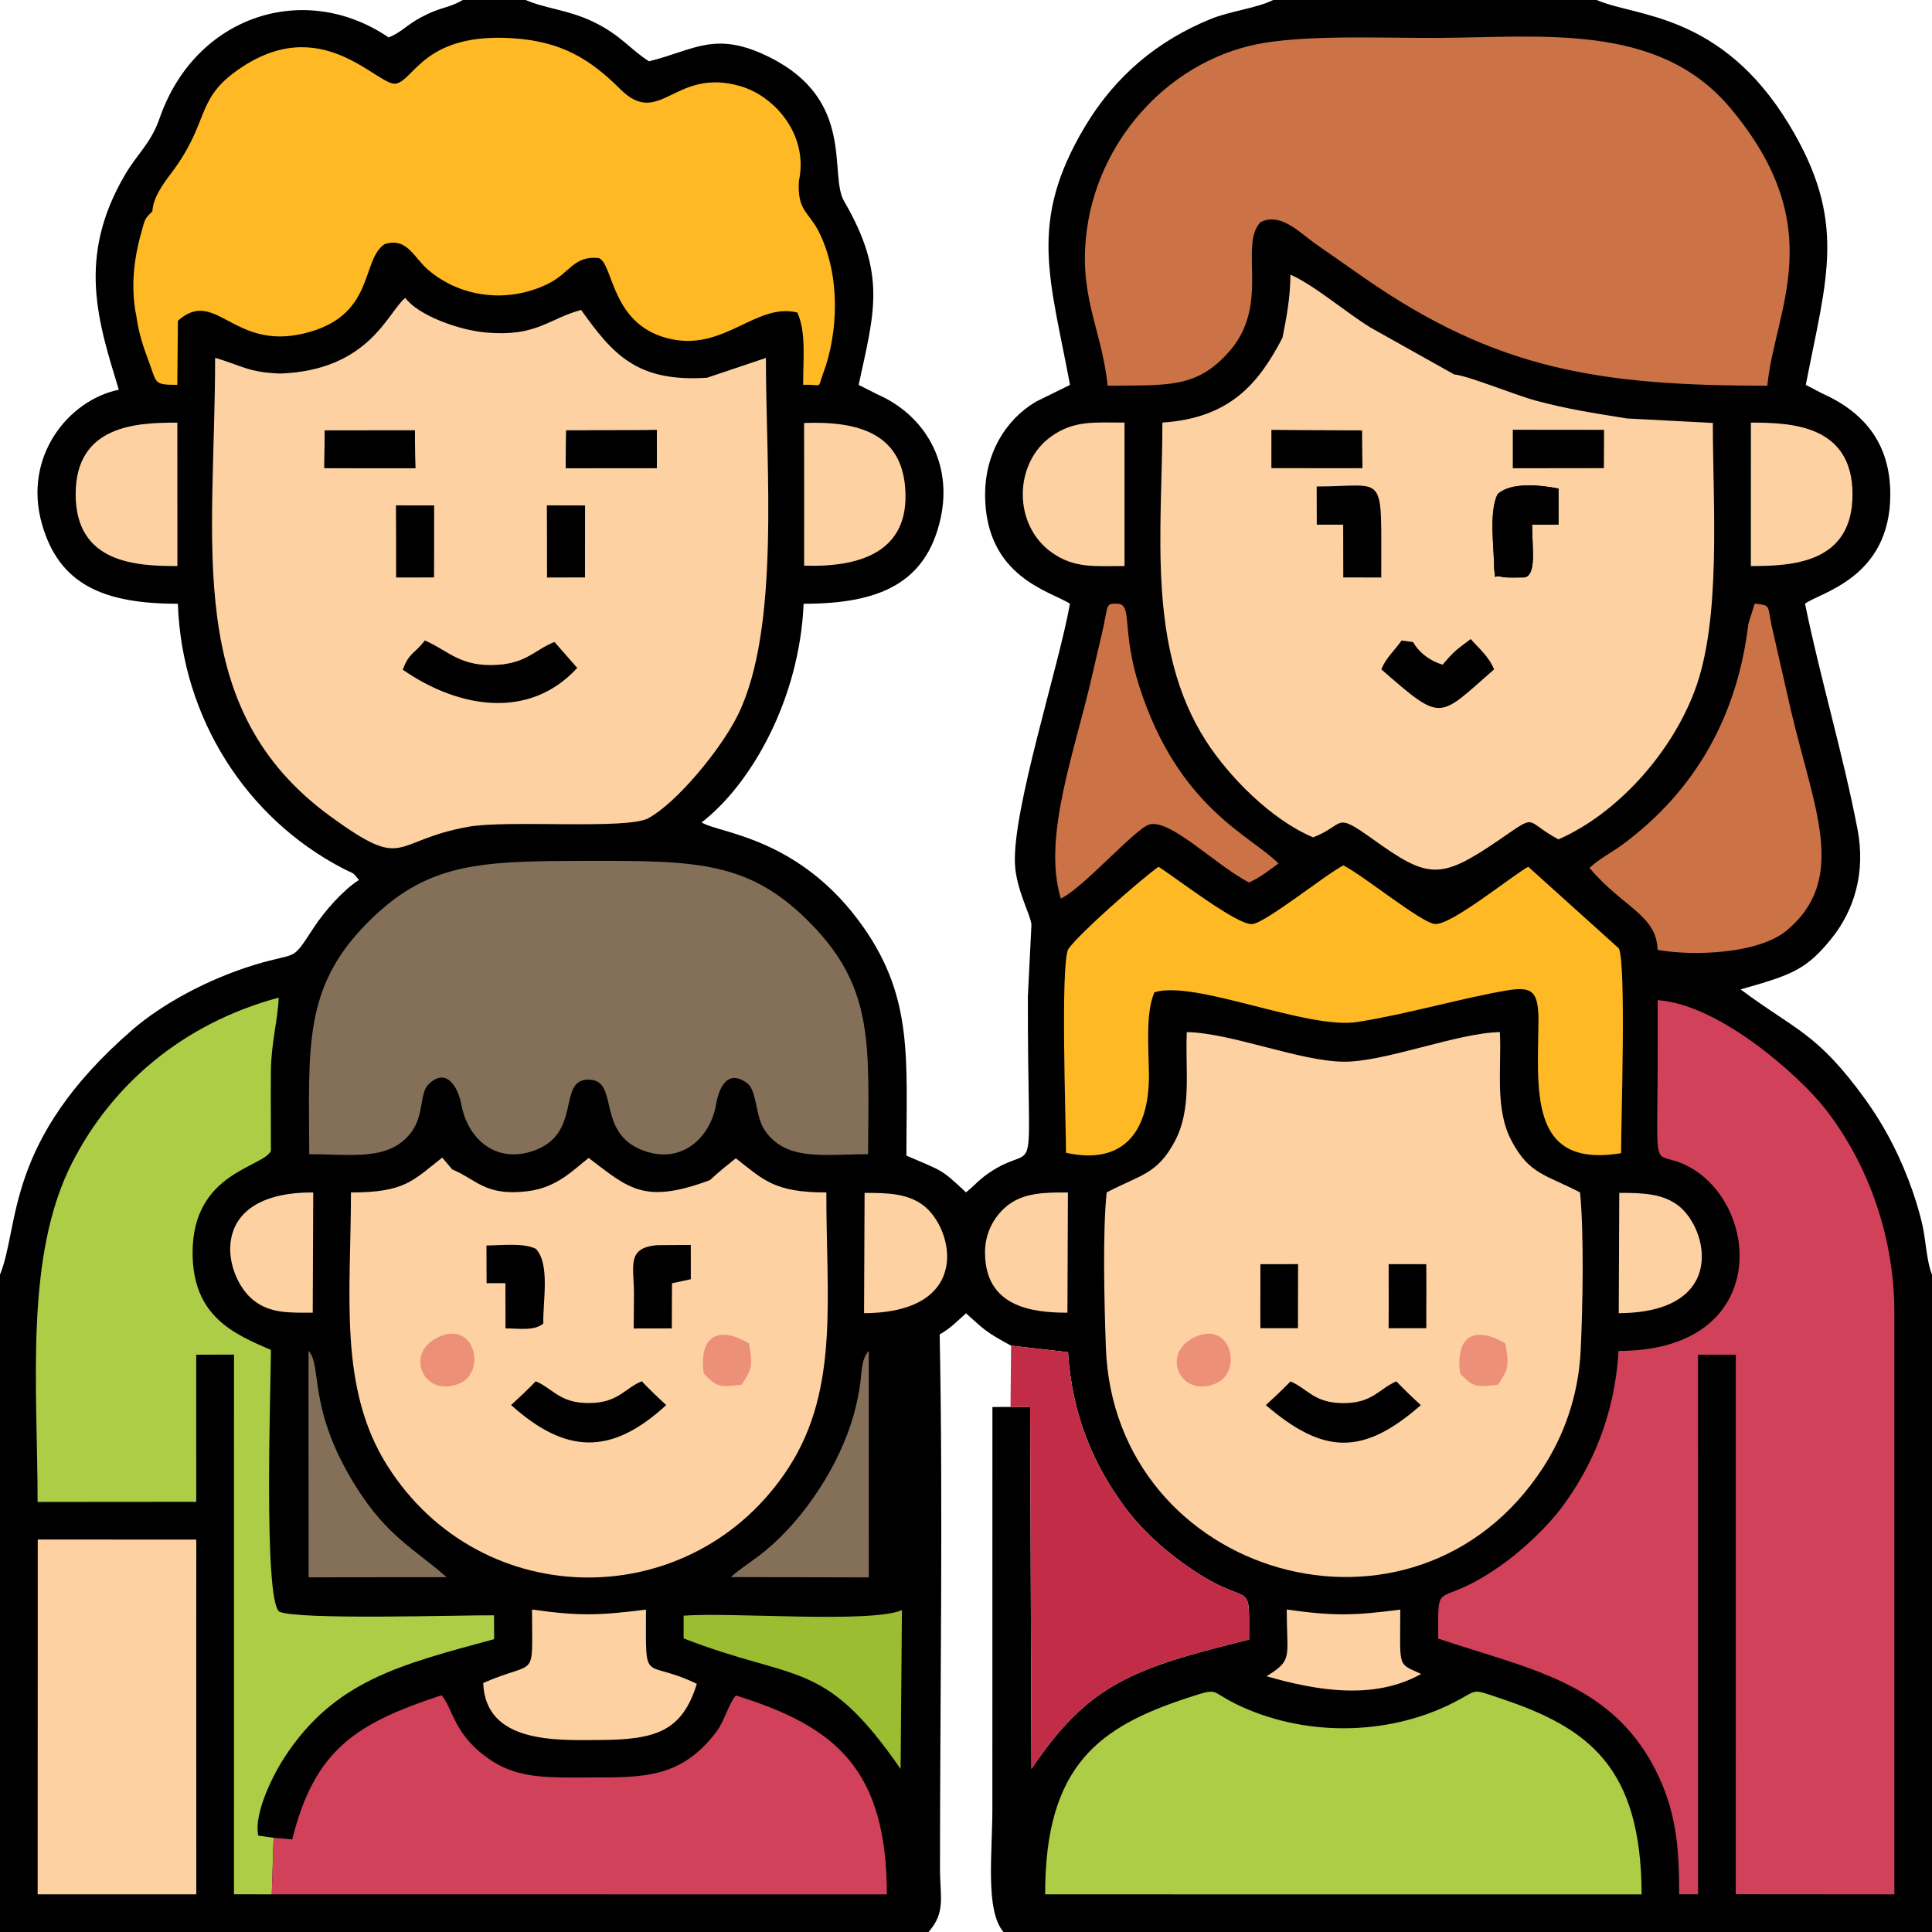 <?xml version="1.0" encoding="UTF-8"?> <svg xmlns="http://www.w3.org/2000/svg" xmlns:xlink="http://www.w3.org/1999/xlink" xmlns:xodm="http://www.corel.com/coreldraw/odm/2003" xml:space="preserve" width="1080px" height="1080px" version="1.0" style="shape-rendering:geometricPrecision; text-rendering:geometricPrecision; image-rendering:optimizeQuality; fill-rule:evenodd; clip-rule:evenodd" viewBox="0 0 1074.62 1074.62"> <defs> <style type="text/css"> .fil7 {fill:none} .fil5 {fill:#FDD1A1} .fil3 {fill:#847059} .fil2 {fill:#CB7246} .fil0 {fill:black} .fil9 {fill:#9BBD32} .fil4 {fill:#ACCD45} .fil8 {fill:#C22C47} .fil1 {fill:#D2415A} .fil11 {fill:#ED907A} .fil6 {fill:#F4B2A3} .fil10 {fill:#FEB924} </style> </defs> <g id="Camada_x0020_1">  <path class="fil0" d="M0 708.96l0 365.66 516.47 0c9.72,-11.16 6.36,-19.21 6.37,-35.68 0.02,-96.31 1.74,-202.88 -0.18,-296.7 6.11,-3.44 9.76,-7.4 14.65,-11.76 9.55,8.55 10.86,10.41 25.07,18l31.67 3.62c2.35,36.16 14.84,63.62 32.07,86.8 8.49,11.42 19.82,21.72 30.97,29.9 39.55,29 37.72,5.62 37.68,43.15 -64.45,15.94 -89.19,24.5 -121.05,71.94l-0.74 -201.3 -10.91 -0.02 -10.07 0.04 -0.02 222.75c0.03,25.77 -4.11,57.14 6.17,69.26l516.47 0 0 -365.62c-3.01,-7.34 -3.48,-19.64 -5.35,-27.7 -2.12,-9.13 -4.69,-17.13 -8,-25.7 -6.51,-16.87 -14.57,-31.35 -23.46,-43.7 -27.18,-37.74 -39.12,-38.72 -69.63,-61.57 28.23,-8.05 36.54,-10.75 50.87,-28.74 12.21,-15.32 18.76,-36.21 14.15,-60.27 -7.99,-41.69 -20.7,-83.96 -29.21,-125.5 7.58,-6.07 47.46,-13.9 47.43,-60.87 -0.02,-28.59 -14.8,-45.83 -38.08,-56.21l-8.92 -4.66c11.58,-59.88 23.38,-90.92 -9.38,-144.94 -37.83,-62.37 -85.7,-59.72 -106.94,-69.14l-179.92 0c-9.13,4.53 -24.07,6.23 -34.48,10.45 -29.79,12.08 -53.36,31.75 -70.21,59.93 -31.87,53.31 -19.4,84.19 -8.34,143.7l-19.06 9.4c-17.23,10.29 -28.16,29.29 -28.17,51.47 -0.02,46.35 36.89,53.95 47.21,60.87 -6.36,35.63 -32.07,114.45 -30.59,144.82 0.69,14.33 8.88,28.51 9.17,33.76l-1.99 39.7c-0.23,110.39 6.59,80.55 -19.39,96.83 -7.44,4.66 -9.37,7.69 -15.02,12.29 -14.01,-13.1 -12.54,-11.56 -33.16,-20.45 0.02,-53.58 3.78,-87.17 -23.49,-126.45 -35.43,-51.04 -81.26,-52.81 -90.39,-58.89 27.69,-21.43 54.41,-68.5 56.73,-121.61 42.01,0.03 68.22,-11.33 76.19,-47.57 6.78,-30.83 -8.76,-57.33 -35.18,-68.91l-10.41 -5.26c8.65,-40.31 15.78,-61.16 -8.1,-102.17 -8.68,-14.9 6.73,-56.2 -41.65,-80.18 -30.01,-14.87 -41.32,-4.01 -66.84,2.37 -10.79,-6.81 -15.53,-14.52 -31.06,-21.99 -13.82,-6.65 -27.16,-7.48 -37.55,-12.11l-35.01 0c-8.32,4.85 -11.55,3.44 -23.21,9.63 -7.79,4.14 -10.99,8.37 -18,11.2 -46.4,-31.63 -107.41,-12.59 -127.39,44.89 -4.9,14.1 -12.02,19.23 -19.11,31.23 -27.29,46.22 -14.97,82.32 -3.6,119.82 -28.06,5.82 -53.44,37.18 -42.74,74.74 9.55,33.53 34.08,44.31 75.59,44.31 2.21,63.64 38.25,119.39 91.76,147.2 6.87,3.57 4.7,1.35 8.96,6.41 -8.77,5.7 -18.79,16.83 -25.41,26.94 -12.55,19.16 -8.04,12.81 -32.31,20.19 -26.39,8.02 -51.85,21.93 -68.51,36.39 -71.14,61.76 -62.27,108.77 -73.42,136.01z"></path> <path class="fil1" d="M922.04 583.49c0,74.92 -3.8,54.77 16.32,64.92 41.29,20.82 47.28,103 -38.12,103 -2.04,36.03 -15,65 -31.91,87.52 -7.59,10.09 -20.83,22.59 -30.94,29.98 -39.33,28.71 -37.43,5.82 -37.43,42.51 50.55,17.14 98.8,24.35 123.06,77.61 9.53,20.93 10.98,39.95 10.98,64.61l10.49 0 -0.01 -300.13 21.01 -0.02 -0.02 300.13 88.22 0.07 0 -323.28c0.01,-46.67 -17.31,-86.91 -38.98,-114.31 -13.77,-17.4 -58.01,-57.43 -92.68,-59.79l0.01 27.18z"></path> <path class="fil2" d="M616.09 214.52c33.87,-0.31 49.78,1.6 68.02,-19.46 22.4,-25.88 4.94,-58.38 16.91,-71.4 11.17,-5.9 22.05,5.89 30.32,11.7 9.77,6.86 17.64,12.36 27.2,19.01 74.19,51.62 131.88,60.17 224.49,60.17 4.1,-42.6 35.49,-87.77 -20.75,-154.65 -39.84,-47.37 -104.11,-39.12 -162.61,-38.81 -29.51,0.15 -68.69,-1.7 -96.12,2.71 -50.81,8.17 -91.39,51.55 -98.81,102.67 -5.49,37.74 7.98,55.73 11.35,88.06z"></path> <path class="fil3" d="M172 641.99c24.08,0 44.56,3.99 56.8,-12.26 7.09,-9.42 4.55,-21.57 9.43,-26.47 10.05,-10.09 16.62,1.54 18.43,11.32 3.31,17.88 18.11,32.73 39.44,25.74 28.36,-9.3 13.36,-39.92 31.3,-39.82 17.38,0.1 3.9,29.15 29.82,39.24 21.55,8.39 37.78,-6.7 41.01,-25.18 1.6,-9.2 6.07,-20.13 17.16,-12.23 5.8,4.13 4.54,18.12 9.83,26.11 11.76,17.75 33.42,13.55 57.63,13.55 0.19,-59.76 3.86,-91.57 -31.47,-127.87 -33.92,-34.84 -62.6,-35.41 -123.96,-35.3 -61.31,0.11 -90.06,0.69 -123.92,35.33 -34.87,35.67 -31.66,68.62 -31.5,127.84z"></path> <path class="fil4" d="M151.18 1053.67l1.01 -31.44 -8.57 -1.24c-2.51,-12.89 8.77,-34.65 14.86,-43.9 27.86,-42.33 63.91,-51.09 116.37,-65.36l-0.05 -13.27c-19.62,-0.12 -108.74,2.73 -119.48,-2.02 -8.92,-6.81 -4.62,-127.4 -4.62,-145.56 -20.8,-9.02 -43.51,-18.67 -43.57,-54.05 -0.08,-44.76 39.18,-47.41 43.56,-56.67 0.01,-14.68 -0.14,-29.41 -0.02,-44.09 0.14,-15.99 3.85,-28.42 4.34,-41.18 -54.19,14.64 -93.08,49.14 -114.86,91.79 -26.75,52.37 -19.23,125.07 -19.24,188.75l88.25 -0.07 -0.01 -81.84 21.02 -0.06 -0.03 300.18 21.04 0.03z"></path> <path class="fil4" d="M581.34 1053.68l331.76 0.03c-0.16,-71.01 -29.7,-92.69 -78.03,-108.87 -17.5,-5.86 -12.17,-5.15 -26.55,2.18 -37.03,18.86 -83.99,18.98 -121.2,0.71 -14.73,-7.24 -8.91,-9.16 -26.38,-3.46 -48.93,15.98 -79.72,37.1 -79.6,109.41z"></path> <path class="fil1" d="M152.19 1022.23l-1.01 31.44 342.12 0.03c-0.15,-69.49 -28.17,-93.37 -84.02,-110.64 -4.41,5.35 -6.26,14.17 -10.72,20.07 -19.86,26.24 -40.86,25.5 -71.14,25.53 -20.75,0.02 -38.21,0.95 -53.81,-9.2 -21.35,-13.9 -21.47,-29.18 -28.04,-36.52 -46.98,15.48 -70.53,29.82 -83.01,80.16l-10.37 -0.87z"></path> <polygon class="fil5" points="21,906.8 20.94,1053.68 109.18,1053.67 109.16,908.61 109.18,856.34 20.99,856.32 "></polygon> <path class="fil5" d="M268.78 936.1c1.2,33.96 41.31,31.85 64.94,31.73 31.12,-0.17 45.71,-4.86 53.88,-31.25 -30.13,-14.58 -28.33,2.28 -28.29,-41.29 -26.19,3.3 -37.12,3.67 -63.39,-0.04 0,40.44 3.31,27.54 -27.14,40.85z"></path> <path class="fil5" d="M704.46 932.36c26.81,7.73 59.45,13.69 85.99,-1.27 -13.44,-6.23 -11.6,-2.85 -11.58,-35.8 -26,3.4 -37.14,3.63 -63.17,-0.04 0,24.84 3.2,27.56 -8.24,35.2l-3 1.91z"></path> <path class="fil5" d="M173.95 730.15l0.28 -66.88c-60.42,-0.26 -50.07,47.1 -32.94,60.2 9.28,7.1 19.24,6.68 32.66,6.68z"></path> <path class="fil5" d="M251.54 650.45l-5.58 -6.57c-16.33,12.85 -20.82,19.41 -50.75,19.38 0,56.33 -7.15,108.6 20.18,151.89 52.34,82.91 170.31,82.8 223.22,1.25 28.47,-43.89 20.86,-95.26 21.03,-153.14 -29.05,0.03 -34.99,-7.05 -50.36,-18.99 -4.83,3.87 -9.14,7.24 -14.4,12.14 -36.73,13.66 -45.16,4.55 -67.46,-12.33 -8.45,6.47 -17.32,16.46 -33.98,18.5 -23.5,2.88 -28.1,-6.36 -41.9,-12.13z"></path> <path class="fil6" d="M302.2 736.17c-5.04,4.22 -13.17,2.72 -21.03,2.71l-0.04 -25.15 -10.47 -0.01 -0.07 -20.93c8.77,-0.12 20.39,-1.56 27.45,1.82 8.05,8.6 3.84,29.2 4.16,41.56z"></path> <path class="fil5" d="M480.61 730.42c60.86,-0.34 49.86,-47.5 32.77,-60.11 -8.79,-6.48 -19.54,-6.81 -32.48,-6.81l-0.29 66.92z"></path> <path class="fil5" d="M593.73 730.15l0.27 -66.88c-13.03,-0.06 -24.17,0.2 -33.01,6.81 -6.53,4.88 -13.17,14.09 -13.11,26.74 0.16,29.87 25.57,33.33 45.85,33.33z"></path> <path class="fil5" d="M900.38 730.42c60.86,-0.34 49.87,-47.5 32.77,-60.11 -8.79,-6.48 -19.53,-6.81 -32.48,-6.81l-0.29 66.92z"></path> <path class="fil5" d="M615.54 663.24c-2.33,22.64 -1.27,62.49 -0.44,86.14 4.5,127.97 171.82,176.79 243.18,66.94 11.27,-17.35 19.64,-39.39 20.91,-64.88 1.17,-23.38 1.93,-65.64 -0.33,-88.2 -19.16,-9.94 -28.23,-10.06 -38.04,-28.55 -9.46,-17.84 -5.59,-39.36 -6.54,-60.62 -23.83,0.45 -63.97,16.73 -87.06,16.47 -24.4,-0.28 -62.37,-16.01 -87.1,-16.47 -0.96,21.41 2.97,42.48 -6.59,60.58 -9.78,18.51 -18.84,18.6 -37.99,28.59z"></path> <path class="fil5" d="M973.89 237.17l-0.03 77.68c22.45,-0.02 56.6,-1.24 56.55,-39.89 -0.04,-38.68 -34.1,-39.89 -56.54,-39.89l0.02 2.1z"></path> <path class="fil5" d="M625.49 314.85l-0.01 -79.8c-16.72,0 -27.99,-1.35 -40.69,7.65 -20.9,14.83 -21.51,49 0.03,64.48 12.63,9.07 23.98,7.66 40.67,7.67z"></path> <polygon class="fil0" points="757.74,254.53 757.84,260.4 751.4,260.44 709.42,260.4 707.17,260.41 707.18,239.11 721.42,239.23 757.6,239.39 "></polygon> <path class="fil5" d="M905 232.76c-18.81,-3.02 -33.74,-5.3 -51,-10 -11.25,-3.05 -37.85,-13.93 -45.15,-14.48l-46.55 -26.09c-14.28,-8.84 -31.34,-23.63 -44.53,-29.42 -0.07,12.63 -2.19,23.98 -4.43,35.09 -13.34,25.73 -29.48,44.72 -66.78,47.18 -0.07,59.72 -9.04,125.34 24.26,177.14 12.62,19.62 36.08,43.72 59.59,53.58 18.06,-7.04 11.31,-14.67 32.96,0.85 30.67,21.98 37.28,23.21 69.61,1.16 23.18,-15.8 13.97,-11.58 33.86,-0.89 32.28,-14.14 62.43,-47.26 75.75,-82.58 15,-39.75 10.13,-102.96 10.13,-149.05l-47.72 -2.49z"></path> <polygon class="fil0" points="881.52,260.31 841.53,260.35 841.54,239.14 892.11,239.19 892.08,247.66 892.04,260.28 "></polygon> <path class="fil0" d="M831.12 316.92c-0.04,-12.32 -3.07,-31.89 1.83,-41.97 7.06,-6.87 23.7,-5.24 33.94,-3.2l-0.03 20.02 -14.67 0.02c-0.02,13.03 2.6,28.06 -4.24,29.37 -2.82,-0.01 -10.11,0.31 -12.42,-0.28 -5.85,-1.49 -3.08,2.8 -4.41,-3.96z"></path> <path class="fil7" d="M779.59 356.3c-0.01,-0.01 -0.01,-0.02 0.02,-0.02"></path> <path class="fil7" d="M778.83 357.33c0.54,0.85 0.14,0.91 -0.49,0.65"></path> <path class="fil7" d="M778.05 356.31c0.37,0.42 0.62,0.76 0.78,1.02 0.17,-0.21 0.33,-0.43 0.49,-0.66 6.41,1.83 0.51,-0.14 0.27,-0.37l0.02 -0.02 6.35 0.84c3.63,6.21 9.49,10.47 16.46,12.61 6.49,-7.83 8.32,-8.76 15.63,-14.27 4.4,5.05 10.33,9.99 12.98,16.87 -31.29,27.32 -28.41,29.87 -62.71,-0.02 2.47,-5.94 5.99,-9.1 10.02,-14.33 -1.37,-0.58 -3.85,-2.71 -0.41,-1.71l1.39 0.4"></path> <path class="fil6" d="M365.64 692.6l18.58 -0.13 0.03 19.05 -10.49 2.26 -0.09 25.1 -21.2 0.05 0.15 -17.04c0.41,-16.83 -5.05,-27.84 13.02,-29.29z"></path> <path class="fil8" d="M562.07 782.57l10.91 0.02 0.74 201.3c31.86,-47.44 56.6,-56 121.05,-71.94 0.04,-37.53 1.87,-14.15 -37.68,-43.15 -11.15,-8.18 -22.48,-18.48 -30.97,-29.9 -17.23,-23.18 -29.72,-50.64 -32.07,-86.8l-31.67 -3.62 -0.31 34.09z"></path> <path class="fil2" d="M884.12 482.74c18.2,21.8 37.36,26.06 37.87,45.6 19.49,3.56 56.16,2.33 71.91,-10.87 34.19,-28.62 15.02,-67.99 2.29,-122.16l-10.87 -47.74c-2.21,-11.14 -0.51,-10.87 -9.34,-11.81l-3.48 11.13c-6.09,51.25 -29.34,92.85 -70.23,123.03 -5.59,4.12 -13.01,7.93 -18.15,12.82z"></path> <path class="fil2" d="M590.05 499.78c11.99,-5.41 41.4,-38.93 49.2,-41.16 11.63,-3.32 36.6,22.37 55.48,32.26 6.36,-2.92 10.9,-6.6 16.37,-10.59 -15.13,-15.5 -55.51,-30.64 -77.31,-98.21 -10.43,-32.32 -3.37,-46.09 -12.52,-46.31 -6.74,-0.16 -4.64,0.71 -8.39,16.84 -1.64,7.05 -3.2,13.32 -4.78,20.41 -9.92,44.48 -28.57,91.99 -18.05,126.76z"></path> <path class="fil9" d="M380.25 898.67l0 12.65c62.82,24.49 77.94,10.67 120.69,72.64l0.74 -88.38c-17.3,7.5 -95.3,1.03 -121.43,3.09z"></path> <path class="fil5" d="M447.28 270.76l-0.01 43.87c29.82,0.98 59.26,-6.8 56.19,-43.63 -2.46,-29.59 -25.54,-36.88 -56.21,-35.73l0.03 35.49zm-266.74 -23.76l0.11 -7.6 50.12 -0.04 0.12 14.79 0.13 6.24 -25.33 0.02 -25.28 -0.07 0.13 -13.34zm134.27 1.07l0.16 -8.69 43.62 -0.09 6.71 -0.12 0.03 21.18 -50.67 0.05 0.15 -12.33zm78.47 -37.97c-38.79,2.55 -52.23,-12.73 -70.05,-37.71 -18.19,4.89 -24.61,14.96 -52.57,12.6 -15.72,-1.32 -38.22,-9.73 -45.22,-19.29 -9.69,7.62 -19.71,40.19 -69.47,42.08 -17.78,-0.6 -21.85,-4.54 -36.32,-8.77 0.04,104.67 -18.35,195.07 64.26,255.16 42.47,30.88 33.25,13.47 76.64,5.69 22.05,-3.95 88.11,1.76 100.1,-4.77 15.74,-8.56 40.28,-38.18 49.71,-57.27 23.81,-48.2 15.61,-138.52 15.66,-198.73l-32.74 11.01zm-294.61 104.75l-0.02 -79.75c-22.78,-0.1 -56.6,1.4 -56.57,39.86 0.03,38.55 34.02,39.89 56.59,39.89z"></path> <path class="fil3" d="M406.48 877.2l76.77 0.19 -0.01 -126.06c-4.52,5 -3.76,12.59 -5.13,20.77 -1.17,7.01 -2.63,13.32 -4.88,20.16 -9.27,28.17 -29.87,57.49 -52.09,73.84 -5.15,3.8 -10.52,7.4 -14.66,11.1z"></path> <path class="fil3" d="M171.59 761.89l0.07 115.46 76.72 -0.09c-16.68,-14.97 -32.81,-22.08 -50.63,-50.74 -27,-43.42 -18.28,-66.3 -26.1,-75.14l-0.06 10.51z"></path> <path class="fil10" d="M594.22 527.83c-4.47,8.47 -1.3,95.75 -1.29,113.38 33.41,7.3 46.44,-13.54 46.14,-43.85 -0.19,-14.82 -1.92,-33.96 3.03,-45.42 22.65,-7.07 84.83,20.92 112.92,16.51 27.97,-4.38 58.53,-13.47 83.71,-17.64 13.87,-2.3 16.45,1.35 17.01,14.51 -0.15,39.72 -6.55,84.84 45.94,76.1 0.02,-18.1 2.9,-104.75 -1.22,-113.89l-50.41 -45.43c-9.86,5.52 -43.09,32.83 -52.06,31.83 -7.71,-0.85 -40.49,-27.6 -50.79,-32.57 -9.82,4.98 -43.23,32 -50.72,32.63 -8.44,0.71 -42.88,-26.15 -52.12,-31.88 -10.74,7.83 -43.41,36.47 -50.14,45.72z"></path> <path class="fil0" d="M224.05 372.52c31.36,21.73 70.62,27.86 97.02,-1.02l-12.67 -14.43c-11.63,4.65 -16.07,12.82 -35.56,12.86 -17.85,0.03 -24.7,-8.7 -36.55,-13.69 -5.58,7.42 -8.75,6.64 -12.24,16.28z"></path> <path class="fil0" d="M284.29 781.52c30.18,27.1 55.52,28.36 86.27,0.01 -4.05,-3.71 -9.7,-9.09 -13.58,-13.24 -9.66,3.93 -13.12,12.14 -29.56,12.12 -16.41,-0.01 -19.89,-8.19 -29.45,-12.09 -3.9,4.11 -9.64,9.51 -13.68,13.2z"></path> <path class="fil0" d="M704.1 781.57c31.64,27.04 53.57,28.63 86.19,0 -4.04,-3.69 -9.7,-9.1 -13.59,-13.21 -9.54,3.94 -13.05,12.11 -29.5,12.1 -16.42,-0.02 -19.97,-8.18 -29.41,-12.07 -3.91,4.07 -9.65,9.5 -13.69,13.18z"></path> <path class="fil0" d="M779.61 356.28c-4.56,6.3 -8.56,9.48 -11.29,16.03 34.3,29.89 31.42,27.34 62.71,0.02 -2.65,-6.88 -8.58,-11.82 -12.98,-16.87 -7.31,5.51 -9.14,6.44 -15.63,14.27 -6.97,-2.14 -12.83,-6.4 -16.46,-12.61l-6.35 -0.84z"></path> <path class="fil0" d="M831.12 316.92c1.33,6.76 -1.44,2.47 4.41,3.96 2.31,0.59 9.6,0.27 12.42,0.28 6.84,-1.31 4.22,-16.34 4.24,-29.37l14.67 -0.02 0.03 -20.02c-10.24,-2.04 -26.88,-3.67 -33.94,3.2 -4.9,10.08 -1.87,29.65 -1.83,41.97z"></path> <path class="fil0" d="M732.42 291.83l14.69 0.01 0.05 29.33 21.12 0.05c-0.2,-59.96 3.66,-50.66 -35.92,-50.62l0.06 21.23z"></path> <path class="fil0" d="M302.2 736.17c-0.32,-12.36 3.89,-32.96 -4.16,-41.56 -7.06,-3.38 -18.68,-1.94 -27.45,-1.82l0.07 20.93 10.47 0.01 0.04 25.15c7.86,0.01 15.99,1.51 21.03,-2.71z"></path> <path class="fil0" d="M352.62 721.89l-0.15 17.04 21.2 -0.05 0.09 -25.1 10.49 -2.26 -0.03 -19.05 -18.58 0.13c-18.07,1.45 -12.61,12.46 -13.02,29.29z"></path> <polygon class="fil0" points="881.52,260.31 892.04,260.28 892.08,247.66 892.11,239.19 841.54,239.14 841.53,260.35 "></polygon> <polygon class="fil0" points="757.74,254.53 757.6,239.39 721.42,239.23 707.18,239.11 707.17,260.41 709.42,260.4 751.4,260.44 757.84,260.4 "></polygon> <polygon class="fil0" points="314.81,248.07 314.66,260.4 365.33,260.35 365.3,239.17 358.59,239.29 314.97,239.38 "></polygon> <polygon class="fil0" points="180.54,247 180.41,260.34 205.69,260.41 231.02,260.39 230.89,254.15 230.77,239.36 180.65,239.4 "></polygon> <polygon class="fil0" points="304.24,295.94 304.27,321.23 325.38,321.17 325.42,281.14 304.18,281.09 "></polygon> <polygon class="fil0" points="220.32,300.14 220.33,321.22 241.43,321.18 241.48,281.13 220.24,281.1 "></polygon> <polygon class="fil0" points="772.42,730.41 772.37,738.81 782.88,738.76 793.34,738.77 793.34,728.31 793.38,717.82 793.33,703.16 772.41,703.15 "></polygon> <polygon class="fil0" points="701.06,715.72 701.02,726.21 701.06,738.77 721.95,738.77 721.98,715.72 722.02,703.12 713.62,703.16 701.06,703.16 "></polygon> <path class="fil11" d="M662.89 744.61c-17.19,9.6 -5.57,33.5 13.82,24.7 14.98,-6.81 7.61,-36.66 -13.82,-24.7z"></path> <path class="fil11" d="M812.15 763.99c7.1,7.38 8.59,7.83 21.13,6.18 5.54,-8.87 6.35,-9.59 4.05,-22.9 -15.69,-9.47 -28.1,-5.65 -25.18,16.72z"></path> <path class="fil10" d="M75.93 176.32c1.23,8.96 3.73,16.49 6.7,24.4 4.75,12.62 2.62,13.32 16,13.35l0.32 -35.65c20.98,-18.66 30.46,16.47 69.95,7.09 40.23,-9.54 31.5,-40.77 45.08,-49.74 12.51,-3.92 16.15,7.53 24.22,14.38 18.72,15.89 44.98,18.37 66.65,7.69 12.47,-6.15 14.15,-15.78 28.29,-14.29 8.38,3.6 6.54,38.29 40.76,45.19 29.46,5.95 47.01,-20.48 69.61,-14.89 4.93,11.05 3.21,25.11 3.21,40.17 11.33,-0.25 7.79,2.64 11.07,-6.11 8.49,-22.67 9.81,-53.98 -1.93,-78.2 -6.01,-12.37 -12.39,-11.82 -11.51,-28.95 5.56,-25.45 -13.21,-47.23 -32.55,-52.85 -36.69,-10.66 -44.69,23.68 -66.78,1.69 -16.54,-16.46 -32.27,-26.49 -59.63,-28.32 -49.1,-3.29 -54.98,23.1 -65.01,25.21 -10.26,2.15 -41.92,-41.88 -89.93,-6.28 -21.77,16.15 -14.02,28.26 -35.62,56.68 -4.21,5.54 -9.73,13.21 -10.08,20.71 -4.56,4.32 -4.04,4.34 -6.08,11.44 -1.36,4.71 -2.62,10.33 -3.4,15.49 -1.64,10.77 -1.49,21.76 0.66,31.79z"></path> <path class="fil11" d="M242.17 744.61c-17.2,9.6 -5.58,33.5 13.81,24.7 14.99,-6.81 7.62,-36.66 -13.81,-24.7z"></path> <path class="fil11" d="M391.42 763.99c7.11,7.38 8.6,7.83 21.13,6.18 5.55,-8.87 6.36,-9.59 4.06,-22.9 -15.69,-9.47 -28.1,-5.65 -25.19,16.72z"></path> </g> </svg> 